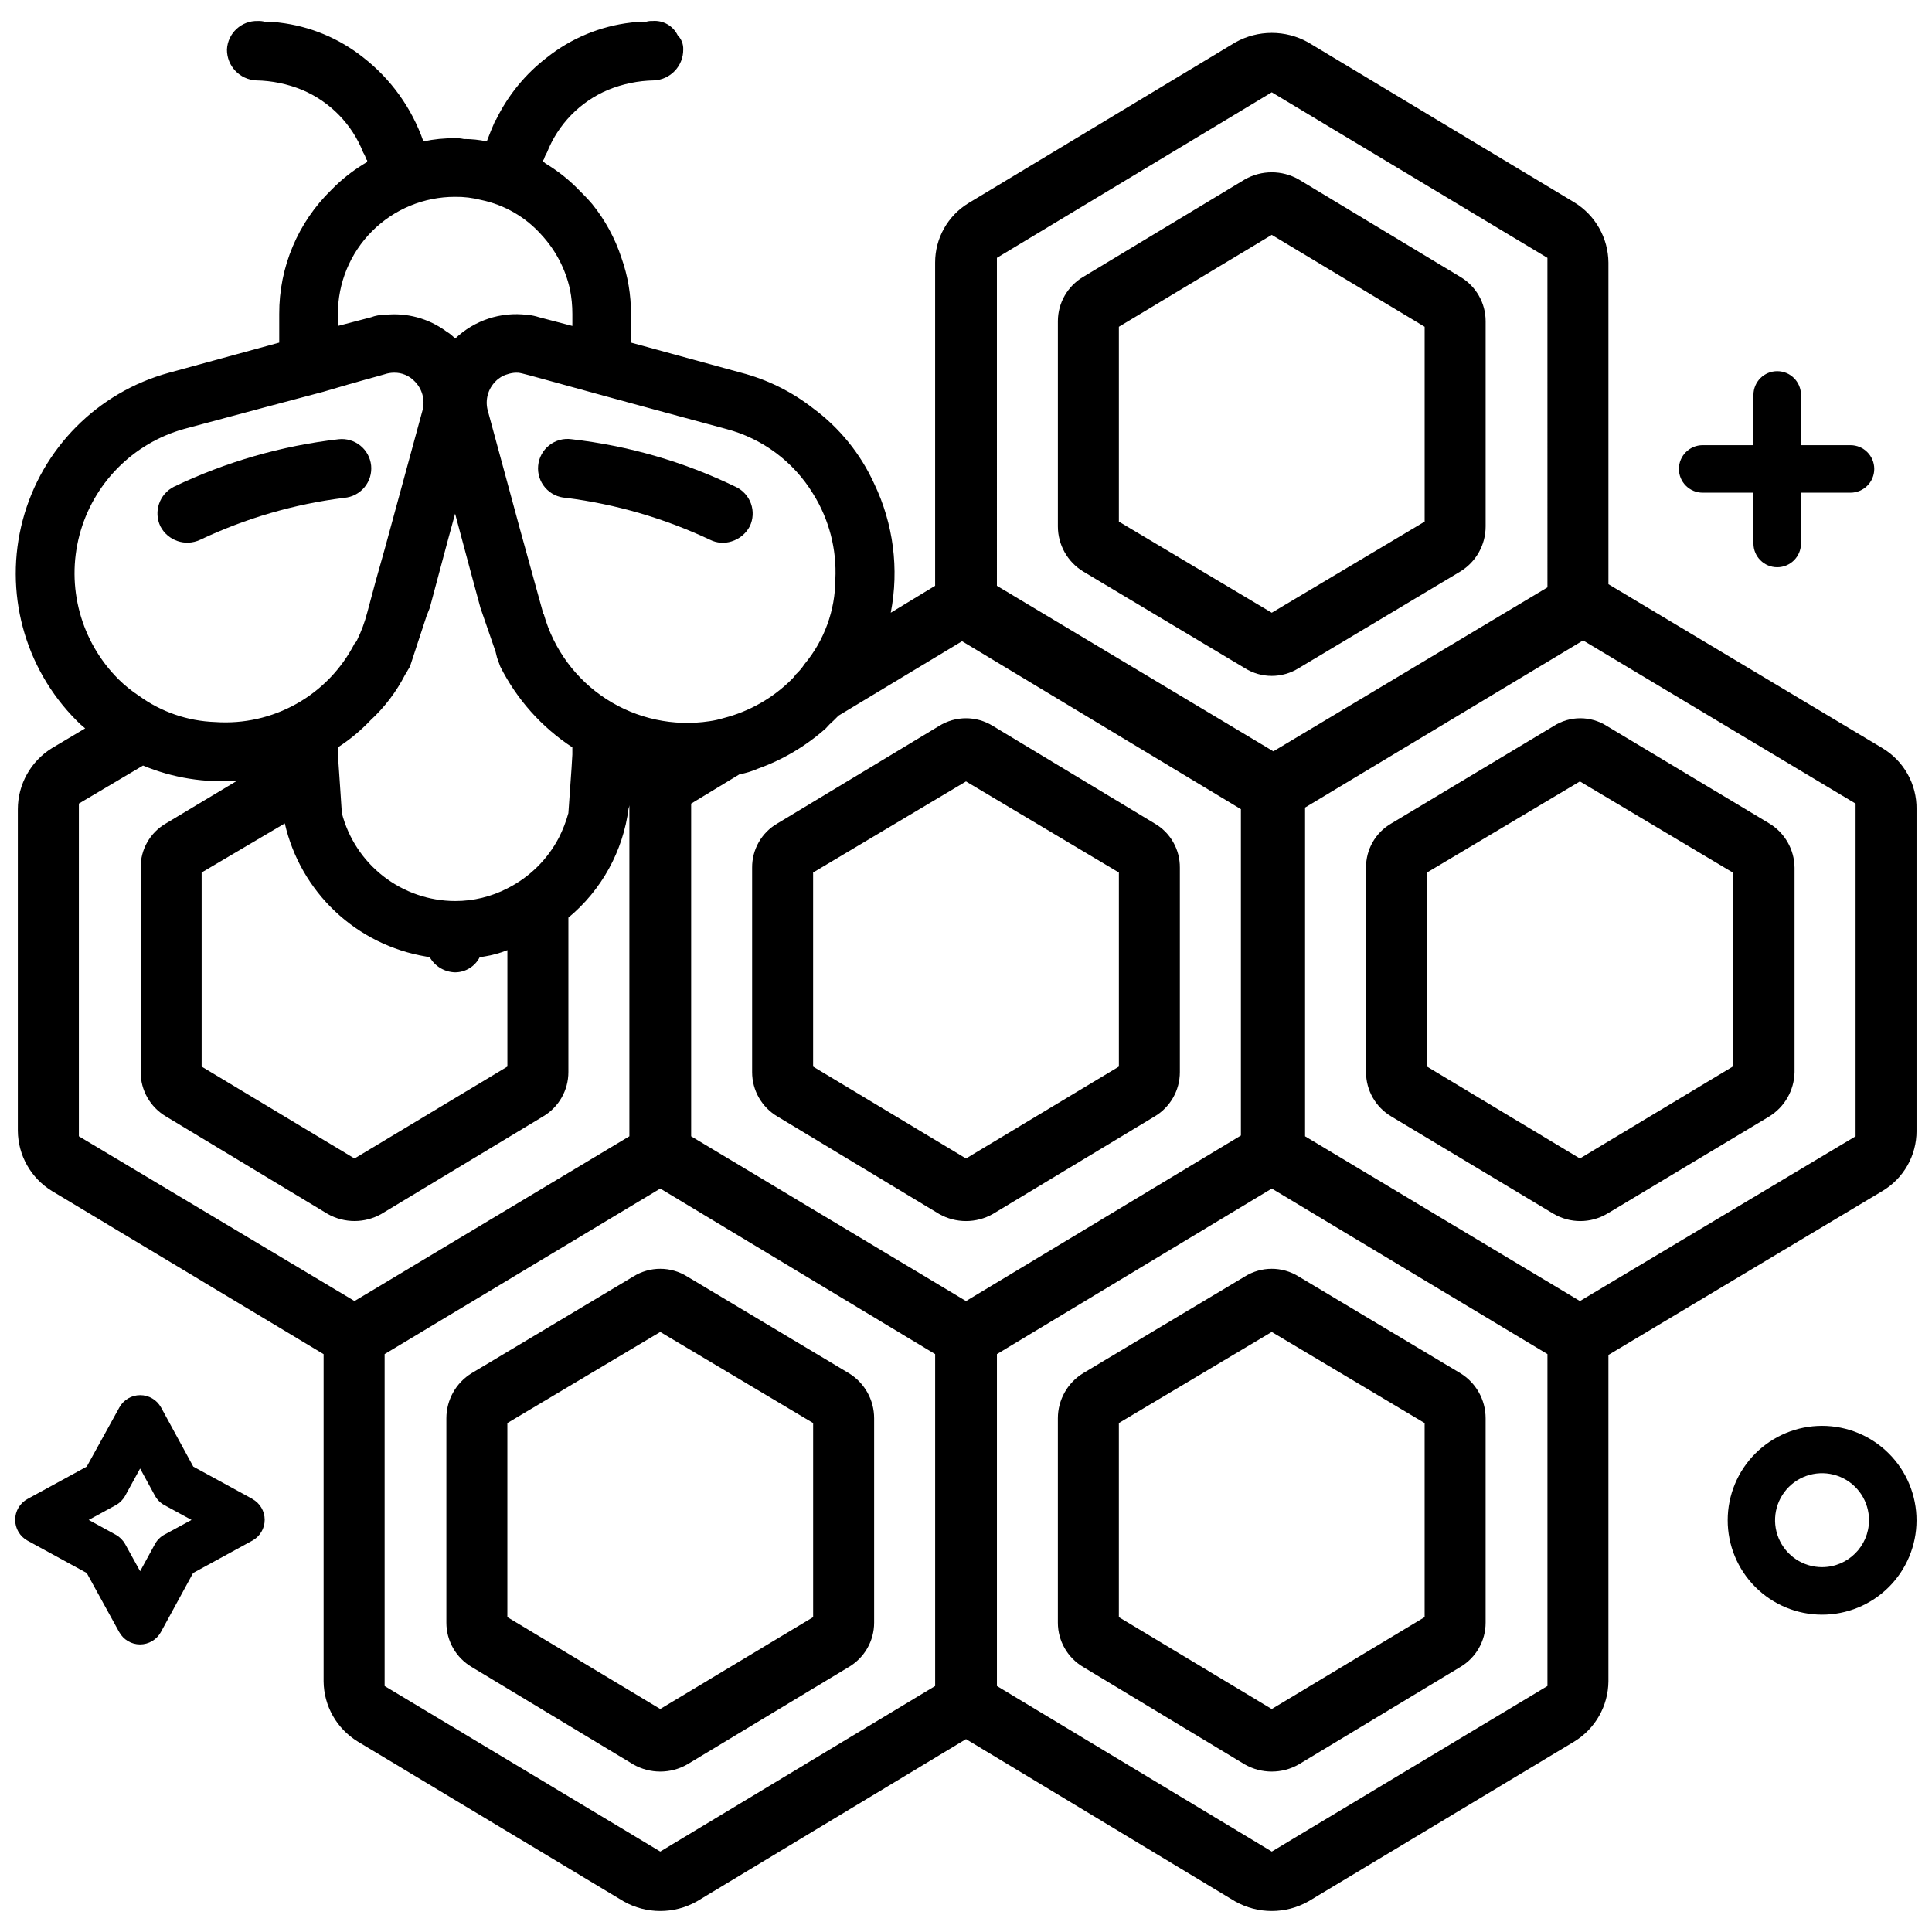 <?xml version="1.0" encoding="UTF-8"?>
<!-- Uploaded to: ICON Repo, www.iconrepo.com, Generator: ICON Repo Mixer Tools -->
<svg width="800px" height="800px" version="1.1" viewBox="144 144 512 512" xmlns="http://www.w3.org/2000/svg">
 <defs>
  <clipPath id="c">
   <path d="m148.09 149h503.81v502h-503.81z"/>
  </clipPath>
  <clipPath id="b">
   <path d="m601 521h50.902v51h-50.902z"/>
  </clipPath>
  <clipPath id="a">
   <path d="m148.09 513h66.906v67h-66.906z"/>
  </clipPath>
 </defs>
 <g clip-path="url(#c)">
  <path d="m642.88 342.27-72.629-43.453v-85.227c-0.055-6.519-3.469-12.551-9.027-15.953l-70.535-42.406c-6-3.356-13.312-3.356-19.312 0l-70.742 42.613c-5.484 3.352-8.828 9.316-8.816 15.746v85.648l-11.754 7.137h-0.004c2.25-11.586 0.703-23.582-4.406-34.219-3.609-7.91-9.172-14.773-16.164-19.941-5.656-4.422-12.156-7.637-19.102-9.445l-29.18-7.981v-7.555c0.035-5.078-0.82-10.121-2.519-14.906-1.699-5.191-4.332-10.027-7.769-14.273-1.258-1.469-2.309-2.519-3.57-3.777h0.004c-2.512-2.578-5.332-4.832-8.398-6.719-0.316-0.156-0.598-0.371-0.84-0.629h-0.207v-0.422c0-0.113 0.094-0.207 0.207-0.207 0.191-0.668 0.477-1.305 0.84-1.891 2.938-7.477 8.766-13.457 16.164-16.582 3.867-1.586 7.996-2.441 12.176-2.519 4.371-0.195 7.805-3.812 7.769-8.188 0.055-1.41-0.477-2.781-1.473-3.781-1.234-2.531-3.91-4.035-6.715-3.777-0.57-0.035-1.137 0.039-1.68 0.211h-0.211c-1.262-0.043-2.527 0.027-3.777 0.211-8.133 0.945-15.84 4.144-22.254 9.234-5.68 4.348-10.277 9.953-13.434 16.375 0 0.117-0.094 0.211-0.211 0.211-0.84 1.891-1.68 3.988-2.309 5.668-2-0.43-4.043-0.641-6.086-0.633-0.758-0.172-1.535-0.242-2.309-0.207-2.824-0.035-5.641 0.246-8.398 0.84-3.059-8.805-8.602-16.531-15.953-22.254-6.414-5.09-14.121-8.289-22.254-9.234-1.18-0.184-2.375-0.254-3.566-0.211h-0.211c-0.613-0.172-1.254-0.246-1.891-0.211-4.336-0.141-7.981 3.223-8.188 7.559-0.035 4.375 3.398 7.992 7.769 8.188 4.18 0.078 8.309 0.934 12.176 2.519 7.398 3.125 13.227 9.105 16.164 16.582 0.363 0.586 0.648 1.223 0.84 1.891 0.113 0 0.207 0.094 0.207 0.207v0.418c-0.418 0.211-0.629 0.418-1.051 0.629l0.004 0.004c-3.066 1.887-5.887 4.141-8.398 6.719-8.91 8.641-13.914 20.543-13.855 32.957v7.559l-29.18 7.977c-18.949 5.172-33.723 20.031-38.781 39.012-5.059 18.984 0.359 39.223 14.223 53.141 0.715 0.758 1.488 1.457 2.309 2.102l-8.816 5.246c-5.602 3.465-9.016 9.578-9.027 16.164v85.227c0.055 6.519 3.469 12.551 9.027 15.957l72.004 43.242v86.699c0.055 6.516 3.465 12.547 9.027 15.953l70.535 42.402h-0.004c6 3.359 13.312 3.359 19.312 0l71.375-43.031 71.371 43.035v-0.004c6 3.359 13.312 3.359 19.312 0l70.535-42.402c5.559-3.406 8.973-9.438 9.027-15.953v-86.488l72.633-43.453h-0.004c5.621-3.348 9.051-9.414 9.027-15.957v-85.227c0.082-6.609-3.356-12.766-9.027-16.164zm-234.69-129.94 72.844-43.871 73.051 43.875 0.004 87.324-72.633 43.453-73.266-43.871zm-9.234 101.6 1.051 0.629 72.844 43.875v86.488l-72.844 43.875-72.844-43.664v-88.168l12.805-7.766c1.664-0.297 3.285-0.789 4.828-1.473 6.652-2.371 12.781-6.008 18.055-10.703 0.645-0.754 1.348-1.453 2.098-2.102l1.258-1.258zm-122.38 6.719c4.375 8.691 10.965 16.074 19.102 21.41v1.891l-0.211 3.57-0.84 11.965c-0.617 2.246-1.461 4.426-2.519 6.508-3.027 5.793-7.801 10.492-13.645 13.434-4.281 2.215-9.031 3.367-13.852 3.359-6.875-0.02-13.551-2.32-18.98-6.535-5.434-4.215-9.312-10.109-11.039-16.766l-0.418-6.297-0.629-9.238-0.004-1.891c3.141-2.027 6.031-4.422 8.605-7.137 3.773-3.481 6.902-7.602 9.238-12.176 0.254-0.32 0.469-0.672 0.629-1.047 0.211-0.418 0.418-0.629 0.629-1.051l4.41-13.434 0.836-2.102 4.828-18.055 1.891-6.926 3.992 14.906 2.731 10.078 3.988 11.547 0.418 1.68zm-57.102 41.562c2.039 8.918 6.676 17.031 13.328 23.312 6.652 6.277 15.02 10.438 24.039 11.957l1.051 0.211v-0.004c1.387 2.414 3.934 3.926 6.719 3.992 2.742-0.012 5.25-1.551 6.504-3.992l1.258-0.211 0.004 0.004c2.082-0.336 4.125-0.898 6.086-1.68v30.859l-40.512 24.348-40.516-24.348v-51.434zm116.93-104.54c9.641 2.523 17.922 8.695 23.094 17.215 4.231 6.777 6.281 14.691 5.879 22.672-0.035 8.211-2.93 16.152-8.188 22.461-0.656 1-1.43 1.918-2.309 2.727-0.289 0.473-0.641 0.895-1.051 1.262-4.988 4.984-11.223 8.539-18.055 10.285-1.234 0.379-2.496 0.66-3.777 0.84-9.512 1.438-19.219-0.648-27.301-5.867-8.078-5.219-13.973-13.211-16.574-22.473-0.211-0.211-0.211-0.211-0.211-0.418l-6.086-22.043-3.359-12.387-5.246-19.312c-0.672-2.711 0.125-5.578 2.098-7.555 0.859-0.902 1.949-1.555 3.148-1.891 0.746-0.258 1.523-0.402 2.309-0.418 1.891 0-0.418-0.211 55.629 14.902zm-102.86-30.438c-0.016-8.246 3.25-16.156 9.082-21.988 5.828-5.828 13.742-9.098 21.988-9.082 2.336-0.031 4.664 0.254 6.926 0.84 6.172 1.289 11.766 4.527 15.953 9.238 3.766 4.066 6.375 9.07 7.559 14.484 0.426 2.141 0.637 4.324 0.629 6.508v3.148l-8.816-2.309c-0.957-0.309-1.941-0.523-2.938-0.629h-0.211c-6.992-0.879-14.004 1.434-19.102 6.297-0.672-0.742-1.453-1.379-2.312-1.891-4.707-3.481-10.555-5.055-16.371-4.406-1.219-0.016-2.43 0.199-3.57 0.629l-8.816 2.309zm-58.148 96.773c-9.992-9.98-13.93-24.516-10.344-38.172 3.59-13.66 14.16-24.383 27.77-28.164 17.215-4.617 28.969-7.766 36.945-9.867 9.867-2.938 14.066-3.988 16.164-4.617 0.812-0.273 1.66-0.414 2.519-0.418 2.062-0.035 4.043 0.805 5.457 2.309 1.973 1.977 2.769 4.844 2.098 7.555l-10.074 36.949-2.309 8.188-2.309 8.605h-0.004c-0.652 2.535-1.566 4.996-2.727 7.348-0.156 0.312-0.371 0.598-0.629 0.84-3.445 6.703-8.785 12.246-15.352 15.938-6.57 3.695-14.078 5.379-21.598 4.844-7.254-0.25-14.273-2.664-20.152-6.93-1.957-1.285-3.785-2.762-5.457-4.406zm-10.496 121.12v-88.168l17.004-10.078c7.894 3.289 16.457 4.656 24.98 3.992l-18.895 11.336 0.004-0.004c-4.203 2.418-6.773 6.914-6.719 11.758v54.16c0 4.832 2.555 9.301 6.719 11.754l42.824 25.82h-0.004c4.426 2.519 9.852 2.519 14.277 0l42.824-25.82c4.16-2.453 6.715-6.922 6.715-11.754v-40.938c8.797-7.285 14.5-17.637 15.957-28.969 0.168-0.395 0.242-0.828 0.207-1.258v88.168l-72.84 43.664zm154.08 189.56-73.051-43.875v-87.957l73.051-43.875 72.844 43.875v87.957zm235.11-43.875-73.051 43.875-72.844-43.875v-87.957l72.844-43.875 73.051 43.875zm81.66-145.68-73.051 43.664-72.844-43.664v-87.117l73.684-44.293 72.211 43.242z"/>
 </g>
 <path d="m555.76 336.39-43.031 25.82c-4.203 2.418-6.769 6.914-6.719 11.758v54.16c0 4.832 2.555 9.301 6.719 11.754l43.035 25.82h-0.004c4.352 2.523 9.719 2.523 14.066 0l43.035-25.82c4.094-2.519 6.621-6.949 6.715-11.754v-54.16c-0.039-4.82-2.586-9.273-6.715-11.758l-43.035-25.82c-4.289-2.727-9.773-2.727-14.066 0zm47.441 38.836v51.43l-40.516 24.352-40.516-24.352 0.004-51.43 40.516-24.141z"/>
 <path d="m473.89 482.29-42.824 25.609c-4.172 2.543-6.719 7.078-6.719 11.965v54.16c0 4.832 2.555 9.301 6.719 11.754l42.824 25.82c4.426 2.519 9.852 2.519 14.273 0l42.824-25.82c4.164-2.453 6.719-6.922 6.719-11.754v-54.16c0.004-4.887-2.543-9.422-6.719-11.965l-42.824-25.609c-4.367-2.727-9.906-2.727-14.273 0zm47.652 38.836v51.43l-40.516 24.352-40.516-24.352v-51.434l40.516-24.141z"/>
 <path d="m530.99 295.46c4.176-2.543 6.723-7.078 6.719-11.965v-54.367c0-4.832-2.555-9.305-6.719-11.758l-42.824-25.82c-4.422-2.519-9.848-2.519-14.273 0l-42.824 25.82c-4.164 2.453-6.719 6.926-6.719 11.758v54.367c0 4.887 2.547 9.422 6.719 11.965l42.824 25.609c4.367 2.731 9.906 2.731 14.273 0zm-90.477-13.227v-51.637l40.516-24.352 40.516 24.352v51.641l-40.516 24.141z"/>
 <path d="m343.32 373.97v54.16c0 4.832 2.555 9.301 6.719 11.754l42.824 25.82h-0.004c4.426 2.519 9.852 2.519 14.277 0l42.824-25.82c4.16-2.453 6.715-6.922 6.715-11.754v-54.16c0.055-4.844-2.516-9.34-6.715-11.758l-42.824-25.82c-4.367-2.727-9.906-2.727-14.277 0l-42.82 25.82c-4.203 2.418-6.769 6.914-6.719 11.758zm16.164 1.258 40.516-24.141 40.516 24.141v51.43l-40.516 24.352-40.516-24.352z"/>
 <path d="m326.11 482.29c-4.367-2.727-9.906-2.727-14.273 0l-42.824 25.609c-4.176 2.543-6.719 7.078-6.719 11.965v54.16c0 4.832 2.555 9.301 6.719 11.754l42.824 25.82c4.426 2.519 9.852 2.519 14.273 0l42.824-25.82c4.164-2.453 6.719-6.922 6.719-11.754v-54.16c0.004-4.887-2.543-9.422-6.719-11.965zm33.379 90.266-40.516 24.348-40.516-24.348v-51.434l40.516-24.141 40.516 24.141z"/>
 <path d="m293.99 275.93c13.242 1.684 26.133 5.438 38.207 11.129 1.762 0.871 3.793 1.02 5.668 0.418 2.074-0.633 3.812-2.066 4.828-3.988 0.91-1.891 1.027-4.066 0.316-6.043-0.711-1.973-2.188-3.578-4.098-4.453-13.668-6.617-28.359-10.875-43.453-12.594-2.109-0.293-4.246 0.289-5.914 1.609-1.672 1.324-2.731 3.269-2.93 5.391-0.203 2.117 0.473 4.231 1.867 5.84 1.391 1.613 3.383 2.586 5.508 2.691z"/>
 <path d="m242.35 267.33c-0.223-2.059-1.254-3.949-2.867-5.246-1.613-1.301-3.68-1.906-5.738-1.68-15.152 1.746-29.91 6-43.664 12.594-3.852 1.941-5.438 6.609-3.57 10.496 1.98 3.805 6.609 5.379 10.496 3.57 12.062-5.719 24.961-9.477 38.207-11.129 2.098-0.172 4.031-1.184 5.375-2.805 1.344-1.617 1.977-3.707 1.762-5.801z"/>
 <g clip-path="url(#b)">
  <path d="m626.9 521.86c-6.633-0.008-13 2.621-17.695 7.309-4.695 4.684-7.34 11.043-7.348 17.676-0.012 6.637 2.613 13 7.297 17.699s11.043 7.348 17.676 7.359c6.633 0.012 13-2.609 17.703-7.289 4.699-4.68 7.352-11.035 7.367-17.672 0.012-6.641-2.617-13.016-7.305-17.719s-11.055-7.356-17.695-7.363zm0 37.449c-5.047 0.016-9.605-3.016-11.539-7.676-1.934-4.66-0.863-10.027 2.711-13.59s8.945-4.613 13.598-2.664c4.656 1.949 7.672 6.519 7.637 11.562-0.047 6.828-5.582 12.344-12.406 12.367z"/>
 </g>
 <path d="m595.23 274.57h13.457v13.457h-0.004c0 3.477 2.82 6.297 6.297 6.297 3.481 0 6.301-2.82 6.301-6.297v-13.457h13.121-0.004c3.481 0 6.301-2.82 6.301-6.297 0-3.477-2.82-6.297-6.301-6.297h-13.121l0.004-13.309c0-3.481-2.82-6.301-6.301-6.301-3.477 0-6.297 2.82-6.297 6.301v13.309h-13.453c-3.481 0-6.301 2.82-6.301 6.297 0 3.477 2.82 6.297 6.301 6.297z"/>
 <g clip-path="url(#a)">
  <path d="m210.9 541.23-15.68-8.566-8.543-15.68h-0.004c-1.113-2.016-3.238-3.266-5.539-3.254-2.289 0.004-4.394 1.25-5.5 3.254l-8.648 15.68-15.68 8.566h-0.004c-2.023 1.102-3.285 3.223-3.285 5.531 0 2.305 1.262 4.426 3.285 5.531l15.68 8.566 8.605 15.66 0.004-0.004c1.102 2.012 3.207 3.266 5.5 3.277 2.309 0.004 4.434-1.25 5.543-3.277l8.543-15.66 15.68-8.566v0.004c2.027-1.105 3.289-3.227 3.289-5.531 0-2.309-1.262-4.43-3.289-5.531zm-23.344 9.469v-0.004c-1.055 0.578-1.922 1.445-2.496 2.5l-3.926 7.199-3.949-7.156c-0.578-1.047-1.434-1.914-2.477-2.5l-7.199-3.945 7.199-3.926c1.043-0.586 1.898-1.453 2.477-2.5l3.945-7.199 3.926 7.199h0.004c0.574 1.055 1.441 1.922 2.496 2.5l7.199 3.926z"/>
 </g>
</svg>
